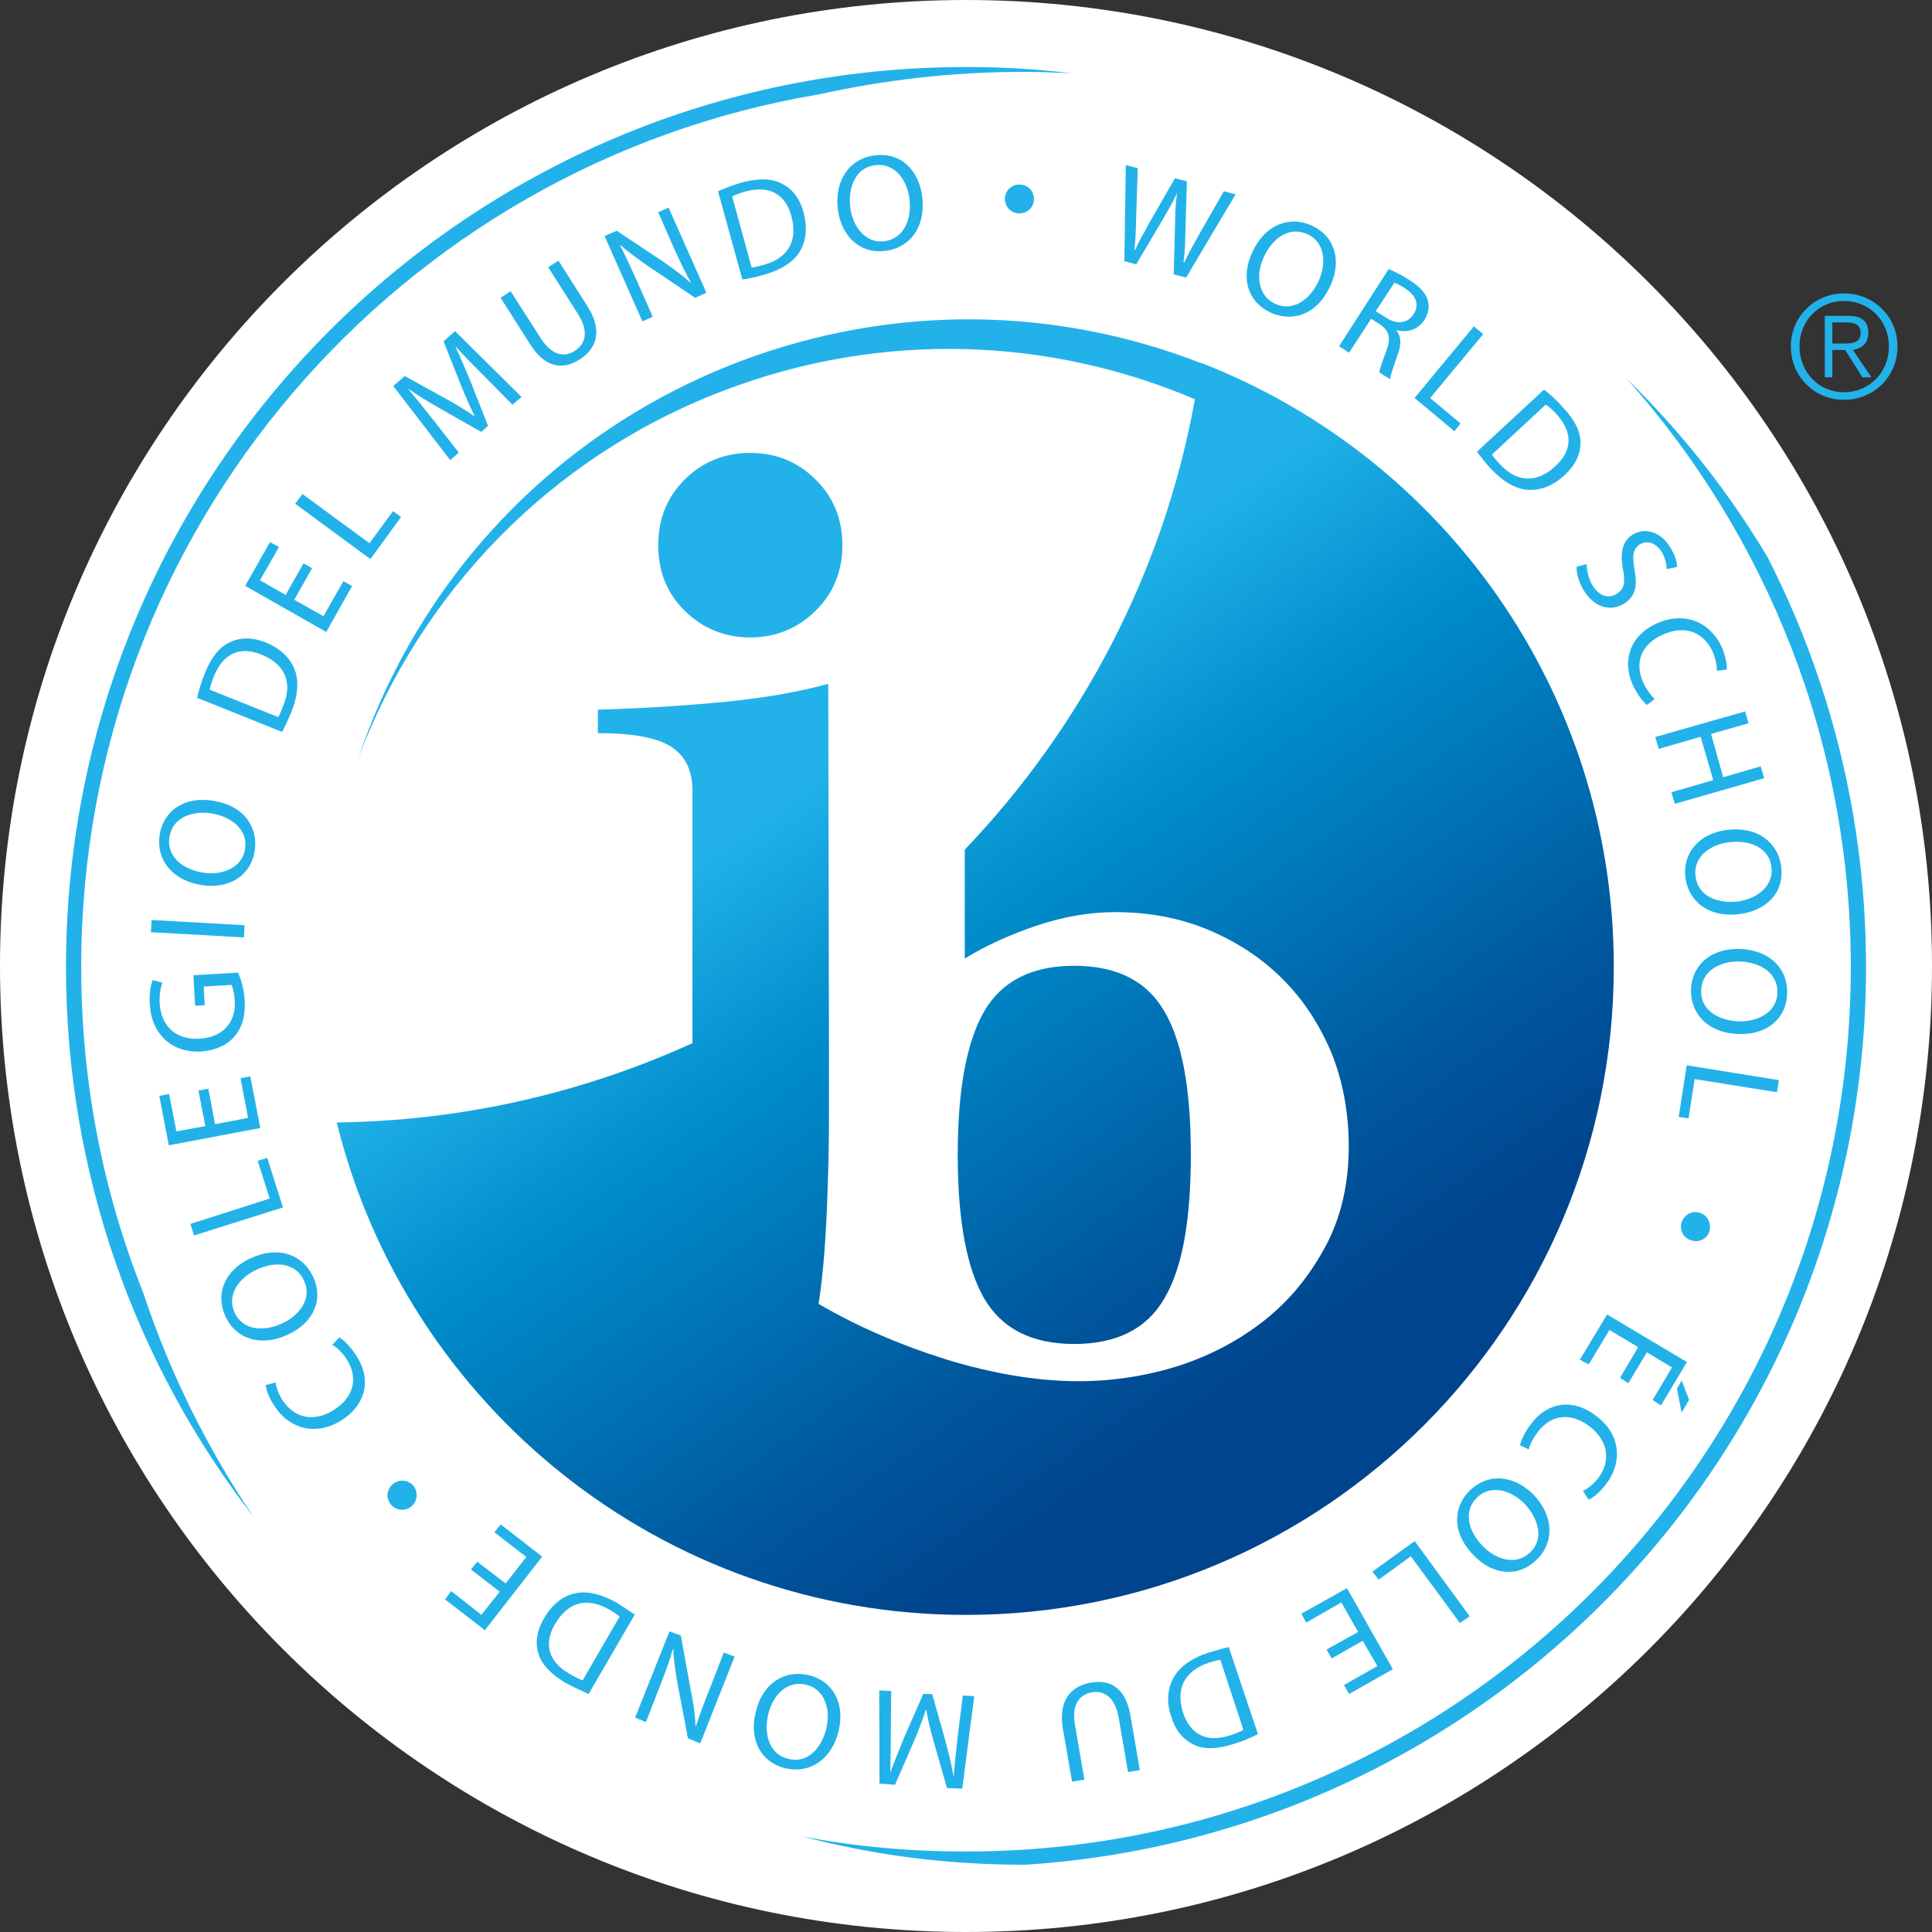 <?xml version="1.0" encoding="utf-8"?>
<!-- Generator: Adobe Illustrator 15.0.2, SVG Export Plug-In . SVG Version: 6.00 Build 0)  -->
<svg version="1.2" baseProfile="tiny" xmlns="http://www.w3.org/2000/svg" xmlns:xlink="http://www.w3.org/1999/xlink" x="0px"
	 y="0px" width="70px" height="70px" viewBox="0 0 70 70" xml:space="preserve">
<rect x="0" y="0" width="70" height="70" fill="#333333" stroke="none"/>
<g id="レイヤー_2">
	<path fill="#FFFFFF" d="M70,35c0,19.334-15.666,35-35,35C15.665,70,0,54.334,0,35S15.665,0,35,0C54.333,0,70,15.665,70,35z"/>
</g>
<g id="Layer_1">
	<path fill="#22B2E9" d="M60.926,51.183l-0.165-0.868l0.169-0.295l0.269,0.701L60.926,51.183z M58.698,49.924l0.654-1.115
		l-1.04-0.621l-0.75,1.248l-0.322-0.171l0.989-1.638l2.892,1.722l-0.941,1.571l-0.303-0.191l0.702-1.184l-0.908-0.547l-0.673,1.116
		L58.698,49.924z"/>
	<path fill="#22B2E9" d="M55.076,52.369c0.024-0.162,0.161-0.479,0.42-0.808c0.575-0.749,1.5-0.925,2.359-0.241
		c0.853,0.645,0.956,1.654,0.32,2.477c-0.262,0.332-0.49,0.482-0.613,0.541l-0.211-0.316c0.155-0.074,0.352-0.219,0.533-0.436
		c0.485-0.62,0.413-1.354-0.282-1.9c-0.662-0.503-1.364-0.467-1.879,0.188c-0.158,0.211-0.286,0.446-0.334,0.641L55.076,52.369z"/>
	<path fill="#22B2E9" d="M53.271,53.986c0.657-0.619,1.573-0.551,2.294,0.171c0.746,0.786,0.753,1.749,0.094,2.369
		c-0.652,0.636-1.584,0.548-2.275-0.183c-0.807-0.83-0.73-1.773-0.114-2.354L53.271,53.986z M53.515,54.259
		c-0.492,0.479-0.339,1.195,0.196,1.745c0.45,0.482,1.193,0.749,1.722,0.252c0.531-0.496,0.304-1.238-0.195-1.771
		c-0.489-0.502-1.23-0.705-1.72-0.229L53.515,54.259z"/>
	<path fill="#22B2E9" d="M53.249,58.562l-0.352,0.245l-1.78-2.419l-1.163,0.845l-0.232-0.289l1.535-1.107L53.249,58.562z"/>
	<path fill="#22B2E9" d="M48.063,59.766l1.144-0.637l-0.606-1.07l-1.279,0.732l-0.169-0.324l1.65-0.926l1.663,2.936l-1.585,0.899
		l-0.187-0.324l1.212-0.687l-0.533-0.916l-1.124,0.639L48.063,59.766z"/>
	<path fill="#22B2E9" d="M45.578,62.83c-0.253,0.126-0.538,0.256-0.87,0.353c-0.601,0.198-1.071,0.204-1.432,0.044
		c-0.366-0.178-0.672-0.484-0.833-1.011c-0.183-0.509-0.146-1.013,0.055-1.389c0.205-0.404,0.638-0.733,1.259-0.939
		c0.312-0.091,0.546-0.16,0.763-0.21L45.578,62.83z M44.216,60.138c-0.117,0.011-0.265,0.066-0.42,0.104
		c-0.887,0.303-1.21,0.949-0.928,1.82c0.256,0.764,0.829,1.098,1.708,0.812c0.212-0.069,0.382-0.141,0.474-0.202L44.216,60.138z"/>
	<path fill="#22B2E9" d="M40.871,64.207l-0.34-1.979c-0.129-0.724-0.521-0.987-0.957-0.914c-0.485,0.08-0.753,0.469-0.625,1.187
		l0.34,1.978l-0.447,0.072l-0.335-1.936c-0.164-1.024,0.306-1.523,1.017-1.65c0.682-0.123,1.271,0.168,1.438,1.221l0.337,1.947
		L40.871,64.207z"/>
	<path fill="#22B2E9" d="M32.275,62.756c-0.001,0.475-0.004,1.04-0.021,1.453l0.007,0.001c0.141-0.372,0.304-0.787,0.494-1.249
		l0.698-1.592l0.323,0.014l0.463,1.637c0.133,0.488,0.238,0.918,0.308,1.324h0.008c0.035-0.416,0.095-0.973,0.148-1.472l0.183-1.438
		l0.413,0.018l-0.435,3.355l-0.553-0.023l-0.479-1.678c-0.122-0.419-0.205-0.785-0.273-1.156l-0.017-0.001
		c-0.108,0.337-0.248,0.714-0.422,1.128l-0.692,1.589l-0.562-0.044l-0.01-3.373l0.434,0.02L32.275,62.756z"/>
	<path fill="#22B2E9" d="M29.291,60.692c0.879,0.2,1.329,1.015,1.099,2.001c-0.237,1.039-1.033,1.579-1.915,1.378
		c-0.9-0.205-1.33-1.025-1.104-1.997c0.251-1.119,1.076-1.576,1.917-1.383L29.291,60.692z M29.19,61.035
		c-0.676-0.148-1.196,0.369-1.365,1.119c-0.145,0.662,0.037,1.422,0.749,1.574c0.711,0.174,1.206-0.416,1.37-1.121
		c0.161-0.691-0.076-1.424-0.75-1.571L29.19,61.035z"/>
	<path fill="#22B2E9" d="M26.616,60.022l-1.244,3.144l-0.447-0.186l-0.376-1.982c-0.08-0.443-0.141-0.848-0.152-1.238l-0.021-0.001
		c-0.121,0.448-0.27,0.82-0.456,1.304l-0.517,1.332l-0.39-0.166l1.244-3.122l0.41,0.153l0.363,1.986
		c0.088,0.43,0.156,0.881,0.169,1.285h0.021c0.134-0.406,0.275-0.795,0.48-1.305l0.524-1.351L26.616,60.022z"/>
	<path fill="#22B2E9" d="M21.327,61.377c-0.25-0.111-0.543-0.246-0.845-0.408c-0.533-0.322-0.856-0.667-0.969-1.041
		c-0.129-0.396-0.076-0.82,0.199-1.295c0.275-0.478,0.653-0.79,1.073-0.891c0.439-0.119,0.978,0.002,1.54,0.315
		c0.273,0.173,0.485,0.31,0.672,0.446L21.327,61.377z M22.45,58.57c-0.09-0.072-0.228-0.168-0.373-0.248
		c-0.808-0.475-1.505-0.273-1.969,0.525c-0.409,0.691-0.26,1.355,0.535,1.803c0.197,0.119,0.349,0.188,0.468,0.233L22.45,58.57z"/>
	<path fill="#22B2E9" d="M17.291,56.584l1.03,0.787l0.748-0.959l-1.156-0.896l0.228-0.283l1.504,1.166l-2.077,2.666l-1.441-1.114
		l0.219-0.305l1.094,0.862l0.664-0.835l-1.04-0.809L17.291,56.584z"/>
	<path fill="#22B2E9" d="M14.962,53.814c0.188,0.207,0.181,0.541-0.032,0.744c-0.208,0.201-0.546,0.189-0.746-0.021
		c-0.199-0.21-0.194-0.543,0.029-0.746c0.211-0.199,0.546-0.189,0.746,0.02L14.962,53.814z"/>
	<path fill="#22B2E9" d="M12.294,48.459c0.148,0.083,0.391,0.304,0.62,0.668c0.518,0.783,0.407,1.718-0.532,2.327
		c-0.889,0.57-1.877,0.361-2.442-0.519c-0.23-0.348-0.302-0.621-0.31-0.752l0.353-0.094c0.024,0.166,0.1,0.409,0.249,0.635
		c0.436,0.67,1.149,0.826,1.895,0.342c0.693-0.46,0.87-1.146,0.425-1.83c-0.145-0.221-0.342-0.42-0.51-0.51L12.294,48.459z"/>
	<path fill="#22B2E9" d="M11.348,46.265c0.379,0.813,0.022,1.66-0.912,2.087c-0.966,0.462-1.884,0.169-2.265-0.648
		c-0.389-0.854-0.005-1.688,0.897-2.109c1.051-0.487,1.911-0.121,2.278,0.668L11.348,46.265z M11.014,46.398
		c-0.288-0.643-1.033-0.723-1.724-0.392c-0.61,0.281-1.094,0.896-0.786,1.562c0.309,0.646,1.07,0.693,1.738,0.372
		c0.637-0.293,1.069-0.92,0.773-1.539L11.014,46.398z"/>
	<path fill="#22B2E9" d="M7.032,44.762l-0.133-0.418l2.873-0.918l-0.436-1.368l0.347-0.107l0.569,1.797L7.032,44.762z"/>
	<path fill="#22B2E9" d="M7.549,39.444l0.243,1.289l1.196-0.23l-0.273-1.437l0.354-0.068l0.361,1.873l-3.316,0.625l-0.341-1.79
		l0.354-0.068l0.263,1.354l1.051-0.191l-0.252-1.289L7.549,39.444z"/>
	<path fill="#22B2E9" d="M8.624,35.241c0.091,0.195,0.223,0.578,0.24,1.029c0.03,0.511-0.076,0.943-0.376,1.289
		c-0.257,0.307-0.699,0.511-1.23,0.541c-1.001,0.048-1.778-0.605-1.831-1.736c-0.025-0.396,0.043-0.708,0.107-0.854l0.355,0.095
		c-0.074,0.181-0.118,0.412-0.104,0.752c0.051,0.82,0.583,1.32,1.431,1.278c0.855-0.043,1.333-0.583,1.292-1.372
		c-0.021-0.282-0.067-0.478-0.125-0.578l-1.001,0.059l0.036,0.681l-0.348,0.014l-0.062-1.105L8.624,35.241z"/>
	<path fill="#22B2E9" d="M5.494,33.333l3.365,0.19l-0.017,0.441l-3.375-0.189L5.494,33.333z"/>
	<path fill="#22B2E9" d="M9.227,30.836c-0.141,0.887-0.923,1.394-1.937,1.229c-1.059-0.169-1.645-0.93-1.505-1.82
		c0.153-0.917,0.943-1.395,1.933-1.233c1.139,0.178,1.644,0.972,1.509,1.82V30.836z M8.88,30.762
		c0.107-0.683-0.464-1.167-1.22-1.292c-0.659-0.105-1.408,0.131-1.519,0.849c-0.121,0.718,0.491,1.186,1.213,1.297
		c0.706,0.109,1.418-0.17,1.525-0.85L8.88,30.762z"/>
	<path fill="#22B2E9" d="M7.141,25.283c0.065-0.268,0.148-0.573,0.28-0.89c0.234-0.581,0.534-0.946,0.894-1.119
		c0.371-0.178,0.807-0.199,1.316,0.005c0.511,0.206,0.861,0.54,1.033,0.945c0.173,0.413,0.138,0.96-0.105,1.571
		c-0.124,0.287-0.227,0.522-0.337,0.723L7.141,25.283z M10.08,25.982c0.063-0.097,0.114-0.242,0.18-0.405
		c0.359-0.86,0.056-1.521-0.792-1.861c-0.749-0.306-1.373-0.07-1.716,0.785c-0.089,0.208-0.132,0.375-0.156,0.487L10.08,25.982z"/>
	<path fill="#22B2E9" d="M11.308,20.587l-0.647,1.144l1.059,0.596l0.722-1.27l0.314,0.179l-0.936,1.661l-2.937-1.671l0.9-1.584
		l0.325,0.178l-0.686,1.203l0.926,0.534l0.648-1.145L11.308,20.587z"/>
	<path fill="#22B2E9" d="M10.695,18.252l0.265-0.351l2.427,1.78l0.854-1.162l0.289,0.213l-1.109,1.524L10.695,18.252z"/>
	<path fill="#22B2E9" d="M17.527,13.609c-0.335-0.336-0.739-0.734-1.015-1.054l-0.005,0.015c0.17,0.374,0.35,0.783,0.538,1.238
		l0.636,1.617l-0.245,0.225l-1.478-0.841c-0.441-0.25-0.823-0.484-1.161-0.722l-0.006,0.004c0.273,0.328,0.624,0.765,0.938,1.16
		l0.893,1.147l-0.309,0.275l-2.064-2.685l0.414-0.362l1.513,0.832c0.39,0.214,0.712,0.419,1.015,0.622l0.005-0.005
		c-0.152-0.312-0.313-0.676-0.484-1.091l-0.641-1.616l0.415-0.372l2.409,2.386l-0.328,0.283L17.527,13.609z"/>
	<path fill="#22B2E9" d="M18.501,10.552l1.08,1.686c0.405,0.639,0.857,0.723,1.237,0.482c0.416-0.268,0.515-0.719,0.124-1.342
		l-1.08-1.696l0.373-0.238l1.059,1.668c0.553,0.879,0.317,1.528-0.299,1.916c-0.583,0.373-1.232,0.326-1.792-0.561l-1.065-1.678
		L18.501,10.552z"/>
	<path fill="#22B2E9" d="M23.275,11.643l-1.37-3.092l0.441-0.189l1.676,1.115c0.383,0.266,0.713,0.505,0.995,0.767l0.009-0.017
		c-0.216-0.39-0.391-0.763-0.61-1.24L23.848,7.69l0.375-0.168l1.37,3.083l-0.405,0.187l-1.675-1.13
		c-0.371-0.256-0.727-0.51-1.029-0.779l-0.018,0.008c0.198,0.378,0.368,0.749,0.599,1.262l0.584,1.323L23.275,11.643z"/>
	<path fill="#22B2E9" d="M26.016,6.93c0.257-0.118,0.547-0.228,0.882-0.322c0.608-0.157,1.067-0.145,1.431,0.048
		c0.37,0.181,0.644,0.518,0.786,1.041c0.144,0.535,0.098,1.016-0.126,1.396c-0.22,0.386-0.683,0.689-1.311,0.862
		c-0.305,0.089-0.551,0.14-0.781,0.171L26.016,6.93z M27.235,9.698c0.109-0.017,0.269-0.058,0.425-0.099
		c0.907-0.241,1.254-0.884,1.013-1.767c-0.208-0.781-0.778-1.135-1.667-0.893c-0.213,0.062-0.376,0.127-0.479,0.176L27.235,9.698z"
		/>
	<path fill="#22B2E9" d="M32.059,9.093c-0.891,0.103-1.582-0.513-1.705-1.532c-0.117-1.063,0.452-1.83,1.355-1.933
		c0.921-0.115,1.587,0.524,1.708,1.519c0.123,1.153-0.503,1.847-1.355,1.946H32.059z M32.035,8.741
		c0.686-0.084,1.008-0.754,0.918-1.522c-0.074-0.661-0.507-1.316-1.228-1.238c-0.72,0.079-1,0.793-0.92,1.527
		c0.087,0.701,0.544,1.31,1.227,1.235L32.035,8.741z"/>
	<path fill="#22B2E9" d="M36.902,7.73c-0.292-0.013-0.507-0.257-0.492-0.557c0.02-0.294,0.271-0.509,0.566-0.485
		c0.285,0.015,0.5,0.259,0.486,0.557c-0.015,0.285-0.272,0.51-0.558,0.485H36.902z"/>
	<path fill="#22B2E9" d="M40.738,9.464l0.051-3.483l0.435,0.113l-0.058,1.762c-0.01,0.439-0.024,0.859-0.062,1.193L41.13,9.05
		c0.139-0.31,0.344-0.674,0.562-1.061l0.879-1.532l0.433,0.114l-0.053,1.765c-0.009,0.415-0.02,0.823-0.07,1.174l0.026,0.001
		c0.156-0.34,0.35-0.669,0.558-1.048l0.877-1.533l0.425,0.112l-1.791,3.013l-0.451-0.113l0.049-1.806
		c0.007-0.447,0.021-0.786,0.07-1.127l-0.005-0.002c-0.142,0.312-0.314,0.61-0.54,0.995l-0.93,1.574L40.738,9.464z"/>
	<path fill="#22B2E9" d="M46.026,11.32c-0.816-0.376-1.091-1.264-0.648-2.19c0.438-0.969,1.33-1.333,2.149-0.957
		c0.855,0.394,1.09,1.285,0.673,2.188c-0.482,1.054-1.381,1.324-2.171,0.961L46.026,11.32z M46.204,11.007
		c0.625,0.295,1.244-0.127,1.571-0.82c0.278-0.611,0.26-1.396-0.405-1.702c-0.668-0.305-1.279,0.163-1.576,0.823
		c-0.311,0.647-0.214,1.414,0.406,1.698L46.204,11.007z"/>
	<path fill="#22B2E9" d="M50.316,9.747c0.209,0.087,0.491,0.233,0.746,0.396c0.396,0.249,0.604,0.491,0.676,0.764
		c0.062,0.21,0.014,0.465-0.129,0.684c-0.249,0.371-0.632,0.468-1.006,0.374l-0.006,0.009c0.177,0.223,0.177,0.503,0.053,0.845
		c-0.155,0.453-0.272,0.777-0.285,0.92l-0.387-0.244c0.004-0.108,0.11-0.399,0.259-0.804c0.16-0.445,0.097-0.69-0.214-0.922
		l-0.343-0.218l-0.803,1.23l-0.358-0.238L50.316,9.747z M49.847,11.275l0.385,0.241c0.377,0.25,0.771,0.201,0.979-0.128
		c0.247-0.358,0.073-0.693-0.301-0.94c-0.185-0.121-0.318-0.185-0.392-0.202L49.847,11.275z"/>
	<path fill="#22B2E9" d="M53.401,11.825l0.339,0.28l-1.923,2.317l1.104,0.923l-0.226,0.278l-1.443-1.204L53.401,11.825z"/>
	<path fill="#22B2E9" d="M55.941,14.117c0.229,0.171,0.457,0.381,0.683,0.641c0.439,0.456,0.641,0.885,0.639,1.281
		c0.003,0.412-0.179,0.812-0.582,1.183c-0.407,0.374-0.847,0.549-1.297,0.527c-0.438-0.016-0.916-0.285-1.37-0.768
		c-0.212-0.234-0.368-0.432-0.501-0.613L55.941,14.117z M54.055,16.471c0.062,0.096,0.16,0.21,0.281,0.339
		c0.624,0.687,1.359,0.698,2.015,0.081c0.603-0.544,0.664-1.206,0.042-1.886c-0.148-0.167-0.28-0.277-0.389-0.344L54.055,16.471z"/>
	<path fill="#22B2E9" d="M57.491,20.436c-0.004,0.234,0.062,0.52,0.212,0.781c0.244,0.38,0.561,0.482,0.869,0.305
		c0.268-0.165,0.332-0.422,0.229-0.9c-0.103-0.566-0.032-1.008,0.353-1.252c0.459-0.273,1.015-0.104,1.356,0.453
		c0.185,0.286,0.25,0.549,0.252,0.719l-0.378,0.078c0-0.118-0.025-0.359-0.178-0.624c-0.25-0.388-0.58-0.403-0.779-0.278
		c-0.271,0.166-0.289,0.417-0.207,0.915c0.114,0.598,0.035,0.981-0.385,1.243c-0.454,0.273-1.05,0.18-1.464-0.501
		c-0.16-0.277-0.269-0.629-0.243-0.842L57.491,20.436z"/>
	<path fill="#22B2E9" d="M59.673,25.542c-0.137-0.106-0.343-0.364-0.521-0.739c-0.375-0.875-0.113-1.768,0.885-2.219
		c0.986-0.437,1.913-0.071,2.354,0.875c0.161,0.389,0.181,0.67,0.175,0.801l-0.361,0.042c0.006-0.177-0.043-0.417-0.145-0.678
		c-0.329-0.721-1.008-0.994-1.819-0.628c-0.758,0.341-1.039,0.99-0.703,1.737c0.118,0.245,0.271,0.463,0.417,0.592L59.673,25.542z"
		/>
	<path fill="#22B2E9" d="M63.356,26.205l-1.361,0.386l0.438,1.57l1.36-0.395l0.126,0.43l-3.236,0.928l-0.126-0.419l1.517-0.439
		l-0.458-1.571L60.1,27.133l-0.127-0.43l3.256-0.928L63.356,26.205z"/>
	<path fill="#22B2E9" d="M61.063,31.788c-0.1-0.89,0.51-1.597,1.508-1.719c1.071-0.135,1.843,0.426,1.964,1.319
		c0.122,0.92-0.5,1.602-1.504,1.731c-1.151,0.143-1.851-0.477-1.967-1.328L61.063,31.788z M61.434,31.76
		c0.082,0.685,0.764,0.992,1.521,0.903c0.671-0.089,1.312-0.528,1.228-1.248s-0.812-0.993-1.545-0.897
		c-0.7,0.083-1.306,0.556-1.204,1.238V31.76z"/>
	<path fill="#22B2E9" d="M61.266,35.849c0.038-0.894,0.74-1.498,1.763-1.467c1.078,0.032,1.76,0.714,1.721,1.613
		c-0.02,0.925-0.751,1.501-1.739,1.471c-1.158-0.034-1.763-0.757-1.744-1.612V35.849z M61.637,35.881
		c-0.034,0.689,0.587,1.098,1.368,1.125c0.655,0.014,1.378-0.31,1.394-1.043c0.016-0.724-0.636-1.104-1.373-1.128
		c-0.703-0.015-1.375,0.347-1.389,1.043V35.881z"/>
	<path fill="#22B2E9" d="M64.451,39.135l-0.069,0.438l-2.982-0.476l-0.221,1.427l-0.356-0.06l0.29-1.866L64.451,39.135z"/>
	<path fill="#22B2E9" d="M60.928,44.279c0.104-0.272,0.391-0.438,0.67-0.332c0.275,0.082,0.42,0.396,0.335,0.67
		c-0.085,0.276-0.393,0.423-0.671,0.316c-0.274-0.085-0.42-0.375-0.335-0.65L60.928,44.279z"/>
	<g>
		<path fill="#FFFFFF" d="M59.529,35.039c0,13.551-10.987,24.519-24.529,24.519S10.482,48.59,10.482,35.039
			C10.482,21.496,21.458,10.52,35,10.52S59.529,21.496,59.529,35.039z"/>
		<linearGradient id="SVGID_1_" gradientUnits="userSpaceOnUse" x1="21.585" y1="15.874" x2="48.467" y2="54.266">
			<stop  offset="0.309" style="stop-color:#22B2E9"/>
			<stop  offset="0.473" style="stop-color:#008ECC"/>
			<stop  offset="0.764" style="stop-color:#00579D"/>
			<stop  offset="0.899" style="stop-color:#00448D"/>
		</linearGradient>
		<path fill="url(#SVGID_1_)" d="M58.471,35.028c0,12.967-10.497,23.483-23.473,23.483c-11.03,0-20.27-7.595-22.797-17.842
			c4.591-0.057,8.955-1.084,12.888-2.873v-9.145c0-0.722-0.248-1.248-0.753-1.584c-0.505-0.335-1.396-0.504-2.674-0.504v-0.85
			c1.694-0.05,3.258-0.151,4.681-0.292c1.415-0.141,2.64-0.362,3.667-0.646l0.025,13.271c0,0.752,0,1.573,0,2.464
			c0,0.869-0.019,1.722-0.049,2.554c-0.021,0.833-0.069,1.624-0.119,2.337c-0.06,0.732-0.128,1.346-0.209,1.84
			c1.388,0.812,2.943,1.486,4.647,2.021c1.694,0.515,3.289,0.781,4.775,0.781c1.248,0,2.467-0.192,3.636-0.56
			c1.169-0.385,2.204-0.936,3.105-1.65c0.921-0.732,1.641-1.623,2.215-2.695c0.556-1.049,0.832-2.258,0.832-3.587
			c0-1.229-0.208-2.358-0.624-3.398c-0.437-1.031-1.012-1.922-1.767-2.676c-0.753-0.754-1.646-1.343-2.676-1.779
			c-1.032-0.437-2.173-0.65-3.402-0.65c-0.933,0-1.858,0.165-2.821,0.482c-0.973,0.33-1.849,0.723-2.623,1.2v-3.945
			c4.223-4.426,7.207-10.047,8.339-16.321c-5.224-2.223-11.294-2.508-17.033-0.327c-6.369,2.412-11.027,7.385-13.266,13.299
			c2.151-6.375,7.029-11.758,13.8-14.337c5.65-2.139,11.559-1.955,16.729,0.061c0.001-0.004,0.003-0.007,0.003-0.01
			C52.279,16.553,58.471,25.062,58.471,35.028z M35.66,47.047c0.643,1.1,1.732,1.648,3.258,1.648c1.543,0,2.632-0.549,3.267-1.648
			c0.653-1.099,0.961-2.827,0.961-5.205c0-2.365-0.308-4.104-0.961-5.202c-0.635-1.099-1.724-1.648-3.267-1.648
			c-1.526,0-2.616,0.549-3.258,1.648c-0.635,1.099-0.96,2.837-0.96,5.202C34.7,44.22,35.025,45.948,35.66,47.047z M29.542,22.14
			c0.65-0.639,0.98-1.431,0.98-2.387c0-0.955-0.33-1.748-0.98-2.388c-0.649-0.64-1.438-0.955-2.361-0.955
			c-0.925,0-1.713,0.315-2.362,0.955c-0.651,0.64-0.97,1.433-0.97,2.388c0,0.957,0.319,1.749,0.97,2.387
			c0.649,0.631,1.438,0.956,2.362,0.956C28.104,23.096,28.893,22.771,29.542,22.14z"/>
	</g>
	<g>
		<path fill="#22B2E9" d="M58.935,13.716c5.052,5.667,8.123,13.14,8.123,21.32c0,17.714-14.354,32.048-32.058,32.048
			c-2.028,0-4.025-0.176-5.949-0.551c2.559,0.676,5.237,1.029,8.005,1.029c0.055,0,0.107-0.002,0.149-0.002
			C54.195,66.438,67.61,52.303,67.61,35.036c0-5.341-1.291-10.392-3.564-14.841C62.625,17.812,60.91,15.644,58.935,13.716z"/>
		<path fill="#22B2E9" d="M2.942,35.036c0-15.884,11.549-29.058,26.7-31.611c2.388-0.528,4.872-0.821,7.414-0.821
			c0.602,0,1.18,0.022,1.776,0.053C37.582,2.502,36.297,2.428,35,2.428c-18.011,0-32.609,14.598-32.609,32.608
			c0,7.507,2.538,14.436,6.806,19.937c-1.685-2.488-3.046-5.228-4.013-8.149C3.733,43.182,2.942,39.2,2.942,35.036z"/>
	</g>
	<path fill="#22B2E9" d="M68.75,12.553c0,1.086-0.853,1.933-1.941,1.933c-1.069,0-1.923-0.847-1.923-1.933
		c0-1.075,0.854-1.922,1.923-1.922C67.898,10.631,68.75,11.478,68.75,12.553z M65.198,12.553c0,0.922,0.692,1.658,1.611,1.658
		c0.938,0,1.63-0.736,1.63-1.658c0-0.921-0.691-1.648-1.63-1.648C65.89,10.904,65.198,11.631,65.198,12.553z M66.389,13.67h-0.274
		v-2.225h0.863c0.495,0,0.714,0.214,0.714,0.616c0,0.388-0.243,0.562-0.556,0.62l0.669,0.989h-0.327l-0.624-0.989h-0.465V13.67z
		 M66.765,12.446c0.317,0,0.651-0.007,0.651-0.384c0-0.31-0.242-0.381-0.513-0.381h-0.515v0.766H66.765z"/>
</g>
</svg>
